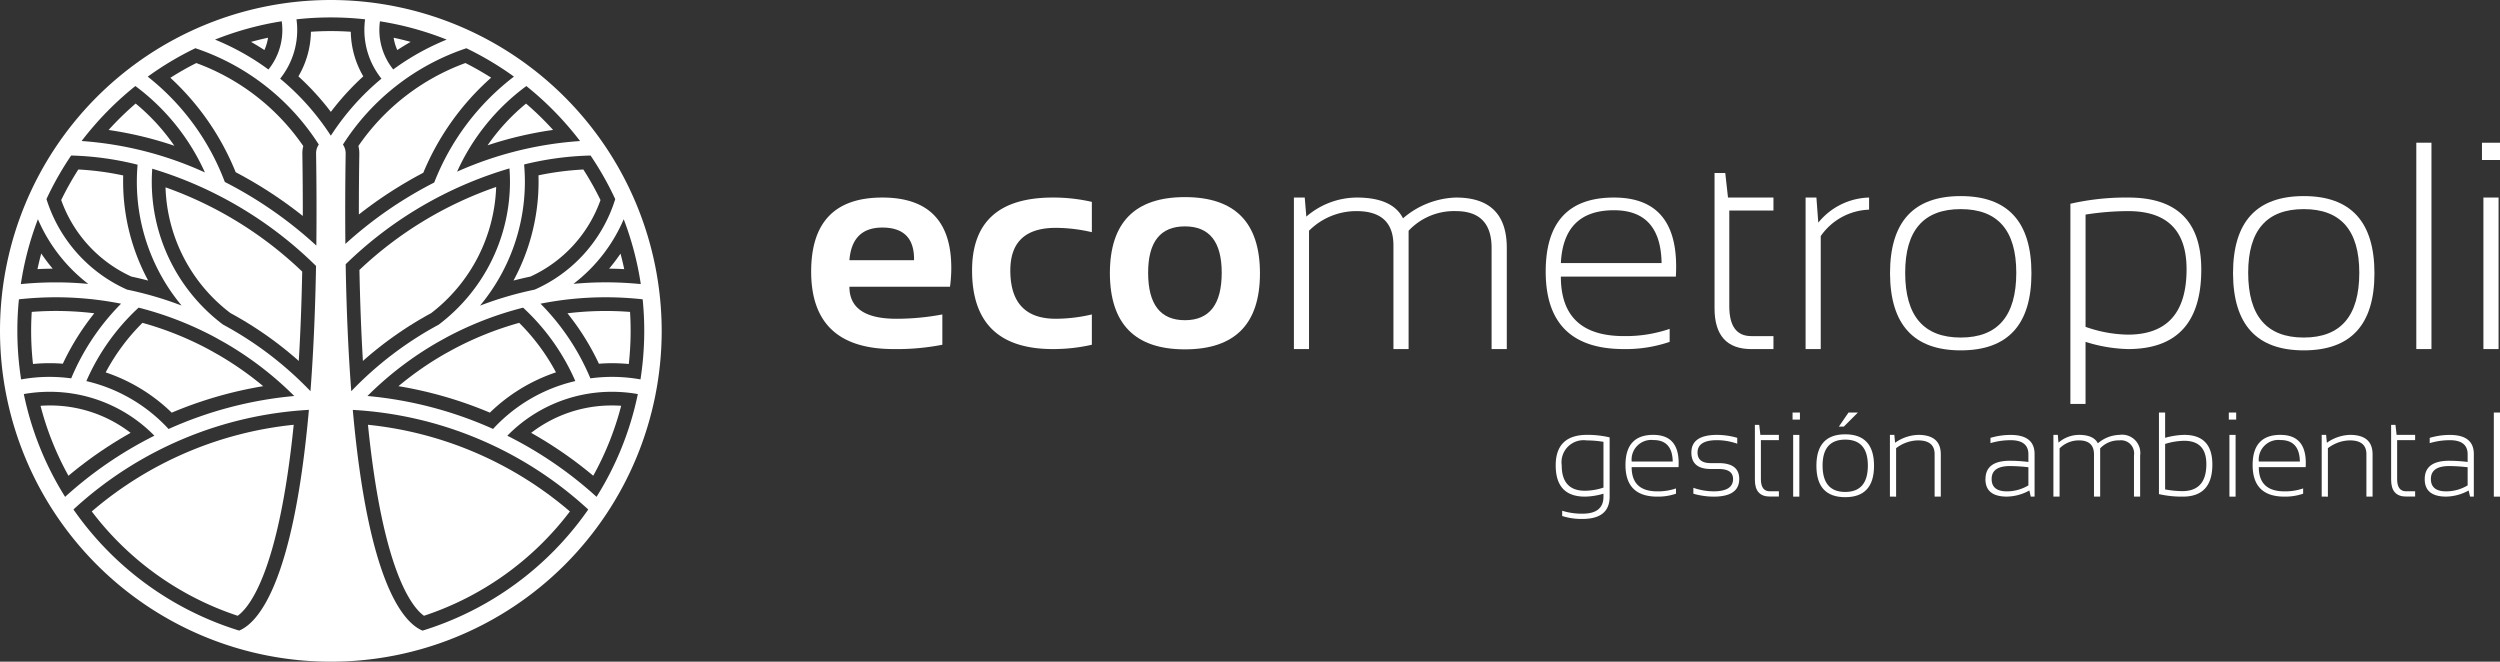 <svg xmlns="http://www.w3.org/2000/svg" id="Logo_header" data-name="Logo header" width="237.376" height="62.828" viewBox="0 0 237.376 62.828"><rect x="0" y="0" width="237.376" height="62.828" fill="#333333" stroke="none"/><g id="Grupo_35" data-name="Grupo 35" transform="translate(1735.246 5227)"><g id="Grupo_31" data-name="Grupo 31" transform="translate(-1735.246 -5227)"><g id="Grupo_55" data-name="Grupo 55" transform="translate(0 0)"><path id="Trazado_223" data-name="Trazado 223" d="M158.809,123.843a38.832,38.832,0,0,1,5.9,4.074,28.269,28.269,0,0,0,2.652-6.642c-.29-.021-.581-.03-.871-.03a12.522,12.522,0,0,0-7.676,2.6" transform="translate(-108.381 -82.745)" fill="#fff"></path><path id="Trazado_224" data-name="Trazado 224" d="M169.677,93.2a23.877,23.877,0,0,1,2.988,4.79q.631-.05,1.237-.05c.532,0,1.065.026,1.6.076a28.645,28.645,0,0,0,.175-3.146c0-.6-.019-1.2-.057-1.8a30.211,30.211,0,0,0-5.941.132" transform="translate(-115.798 -63.454)" fill="#fff"></path><path id="Trazado_225" data-name="Trazado 225" d="M183.218,75.841a17.02,17.02,0,0,1-1.082,1.429c.475,0,.954.019,1.434.043-.1-.493-.222-.985-.352-1.471" transform="translate(-124.301 -51.759)" fill="#fff"></path><path id="Trazado_226" data-name="Trazado 226" d="M11.21,77.287q.726-.039,1.445-.043A16.937,16.937,0,0,1,11.564,75.8q-.195.737-.354,1.483" transform="translate(-7.65 -51.733)" fill="#fff"></path><path id="Trazado_227" data-name="Trazado 227" d="M15.3,93.2a30.193,30.193,0,0,0-5.94-.132c-.038.6-.057,1.2-.057,1.8a28.638,28.638,0,0,0,.175,3.146,16.177,16.177,0,0,1,2.834-.026A23.878,23.878,0,0,1,15.3,93.2" transform="translate(-6.346 -63.454)" fill="#fff"></path><path id="Trazado_228" data-name="Trazado 228" d="M13,121.245c-.291,0-.581.01-.872.031a28.273,28.273,0,0,0,2.653,6.642,38.878,38.878,0,0,1,5.9-4.074,12.528,12.528,0,0,0-7.676-2.6" transform="translate(-8.28 -82.745)" fill="#fff"></path><path id="Trazado_229" data-name="Trazado 229" d="M35.1,96.535a19.528,19.528,0,0,0-3.491,4.705,16.552,16.552,0,0,1,6.271,3.824,38.464,38.464,0,0,1,8.685-2.516A30.668,30.668,0,0,0,42.3,99.565l-.945-.529a30.735,30.735,0,0,0-6.252-2.5" transform="translate(-21.574 -65.881)" fill="#fff"></path><path id="Trazado_230" data-name="Trazado 230" d="M27.447,135.246A28.67,28.67,0,0,0,41.3,145.152c1.112-.794,3.9-4.155,5.319-18.135a34.894,34.894,0,0,0-19.175,8.229" transform="translate(-18.732 -86.684)" fill="#fff"></path><path id="Trazado_231" data-name="Trazado 231" d="M115.348,145.152a28.666,28.666,0,0,0,13.855-9.906,34.9,34.9,0,0,0-19.174-8.229c1.415,13.981,4.207,17.342,5.319,18.135" transform="translate(-75.091 -86.684)" fill="#fff"></path><path id="Trazado_232" data-name="Trazado 232" d="M130.613,96.535a30.868,30.868,0,0,0-6.271,2.513l-.739.406a30.542,30.542,0,0,0-4.455,3.094,38.535,38.535,0,0,1,8.68,2.513,16.508,16.508,0,0,1,6.276-3.826,19.73,19.73,0,0,0-3.491-4.7" transform="translate(-81.314 -65.881)" fill="#fff"></path><path id="Trazado_233" data-name="Trazado 233" d="M153.528,61.226q.8-.209,1.613-.38a12.637,12.637,0,0,0,6.654-7.266,28.992,28.992,0,0,0-1.627-2.9,27.788,27.788,0,0,0-4.263.553c.007.2.01.4.01.6a19.746,19.746,0,0,1-2.386,9.4" transform="translate(-104.777 -34.585)" fill="#fff"></path><path id="Trazado_234" data-name="Trazado 234" d="M107.477,63.778c.061,3.061.17,5.954.331,8.642a34.74,34.74,0,0,1,6.479-4.539A15.8,15.8,0,0,0,120.461,55.9a35.972,35.972,0,0,0-12.984,7.879" transform="translate(-73.349 -38.149)" fill="#fff"></path><path id="Trazado_235" data-name="Trazado 235" d="M152.016,33.474a28.463,28.463,0,0,0-2.565-2.5,19.492,19.492,0,0,0-3.652,3.961,35.538,35.538,0,0,1,6.217-1.46" transform="translate(-99.502 -21.138)" fill="#fff"></path><path id="Trazado_236" data-name="Trazado 236" d="M107.259,27.468v0c-.031,1.967-.045,3.9-.043,5.766a40.294,40.294,0,0,1,6.117-3.963,24.749,24.749,0,0,1,6.443-9.028c-.794-.5-1.608-.968-2.442-1.389a21.1,21.1,0,0,0-10.163,7.875,2.754,2.754,0,0,1,.087.737" transform="translate(-73.141 -12.869)" fill="#fff"></path><path id="Trazado_237" data-name="Trazado 237" d="M119.326,11.678q-.8-.22-1.613-.394a4.494,4.494,0,0,0,.345,1.169c.413-.272.839-.529,1.269-.775" transform="translate(-80.335 -7.701)" fill="#fff"></path><path id="Trazado_238" data-name="Trazado 238" d="M92.305,16.972a25,25,0,0,1,3.082-3.378A8.625,8.625,0,0,1,94.2,9.361a28.177,28.177,0,0,0-3.784,0,8.643,8.643,0,0,1-1.19,4.235,25.138,25.138,0,0,1,3.082,3.375" transform="translate(-60.892 -6.346)" fill="#fff"></path><path id="Trazado_239" data-name="Trazado 239" d="M76.331,12.453a4.493,4.493,0,0,0,.345-1.169c-.541.116-1.082.248-1.616.394q.648.369,1.271.775" transform="translate(-51.226 -7.701)" fill="#fff"></path><path id="Trazado_240" data-name="Trazado 240" d="M57.14,29.219a40.488,40.488,0,0,1,6.375,4.155c0-1.913-.012-3.89-.043-5.9a2.74,2.74,0,0,1,.087-.737A21.106,21.106,0,0,0,53.4,18.855a27.993,27.993,0,0,0-2.459,1.4,24.807,24.807,0,0,1,6.2,8.964" transform="translate(-34.763 -12.868)" fill="#fff"></path><path id="Trazado_241" data-name="Trazado 241" d="M35.038,30.965a28.947,28.947,0,0,0-2.57,2.509,35.265,35.265,0,0,1,6.245,1.5,19.564,19.564,0,0,0-3.675-4.01" transform="translate(-22.158 -21.133)" fill="#fff"></path><path id="Trazado_242" data-name="Trazado 242" d="M24.96,60.851q.8.17,1.6.38a19.764,19.764,0,0,1-2.381-9.4c0-.191,0-.385.01-.581a26.856,26.856,0,0,0-4.263-.567,28.74,28.74,0,0,0-1.627,2.9,12.65,12.65,0,0,0,6.661,7.266" transform="translate(-12.488 -34.59)" fill="#fff"></path><path id="Trazado_243" data-name="Trazado 243" d="M49.495,56.033a15.572,15.572,0,0,0,6.162,11.933,34.655,34.655,0,0,1,6.49,4.547c.158-2.641.267-5.482.326-8.484a36.258,36.258,0,0,0-12.979-8" transform="translate(-33.778 -38.241)" fill="#fff"></path><path id="Trazado_244" data-name="Trazado 244" d="M31.414,0A31.414,31.414,0,1,0,62.828,31.414,31.449,31.449,0,0,0,31.414,0M60.843,26.974c-1.1-.109-2.219-.166-3.33-.166-1.027,0-2.049.05-3.064.145a15.252,15.252,0,0,0,4.773-6.137,29.491,29.491,0,0,1,1.621,6.158m-2.427-8.065A13.881,13.881,0,0,1,50.769,27.5a33.491,33.491,0,0,0-5.189,1.519,18.4,18.4,0,0,0,4.258-11.779c0-.541-.026-1.084-.073-1.624a29.226,29.226,0,0,1,6.31-.849,29.785,29.785,0,0,1,2.342,4.139M54.629,36.181a15.3,15.3,0,0,0-7.812,4.547A37.359,37.359,0,0,0,34.889,37.6a32.008,32.008,0,0,1,6.771-5.16l.754-.417a32.185,32.185,0,0,1,7.256-2.81,20.8,20.8,0,0,1,4.959,6.972m.449-22.793A34.221,34.221,0,0,0,43.4,16.3a20.611,20.611,0,0,1,6.577-8.129,30.011,30.011,0,0,1,5.1,5.221m-19-11.37A29.506,29.506,0,0,1,42.412,3.76a23.652,23.652,0,0,0-5.074,2.834,5.976,5.976,0,0,1-1.318-3.76,6.117,6.117,0,0,1,.056-.815m-9.324,0a6.1,6.1,0,0,1,.057.815A5.98,5.98,0,0,1,25.489,6.6,23.656,23.656,0,0,0,20.416,3.76,29.5,29.5,0,0,1,26.751,2.02m-13.9,6.147a20.927,20.927,0,0,1,6.607,8.208A33.809,33.809,0,0,0,7.749,13.39a30.016,30.016,0,0,1,5.107-5.223m-6.1,6.6a28.6,28.6,0,0,1,6.308.871c-.046.532-.071,1.068-.071,1.6a18.373,18.373,0,0,0,4.252,11.776A33.493,33.493,0,0,0,12.067,27.5a13.989,13.989,0,0,1-7.655-8.6A29.773,29.773,0,0,1,6.754,14.77M20.4,32.015l.973.544A32,32,0,0,1,27.939,37.6a37.36,37.36,0,0,0-11.933,3.134A15.339,15.339,0,0,0,8.2,36.185a20.8,20.8,0,0,1,4.961-6.975A32.159,32.159,0,0,1,20.4,32.015m-16.8-11.2a15.437,15.437,0,0,0,4.781,6.142c-1.018-.095-2.043-.146-3.074-.146-1.111,0-2.227.056-3.329.164a29.489,29.489,0,0,1,1.622-6.161m-1.953,10.6q0-1.516.15-2.994a32.52,32.52,0,0,1,3.511-.194,31.834,31.834,0,0,1,6.187.61,22.231,22.231,0,0,0-4.735,7.09,15.175,15.175,0,0,0-4.755.1,29.858,29.858,0,0,1-.357-4.609m.609,6A14.072,14.072,0,0,1,4.724,37.2a13.923,13.923,0,0,1,9.936,4.17,37.534,37.534,0,0,0-8.478,5.806,29.573,29.573,0,0,1-3.92-9.759M22.706,59.874a29.882,29.882,0,0,1-15.732-11.5A35.938,35.938,0,0,1,29.33,38.916c-1.492,16.742-4.92,20.265-6.624,20.958m6.771-22.733a33.423,33.423,0,0,0-8.3-6.321,16.965,16.965,0,0,1-6.766-13.578c0-.408.016-.817.045-1.224a37.566,37.566,0,0,1,15.552,9.235c-.081,4.524-.266,8.462-.528,11.889m.556-13.824a39.092,39.092,0,0,0-8.689-6.04,23.114,23.114,0,0,0-7.319-10,29.766,29.766,0,0,1,4.523-2.7,22.281,22.281,0,0,1,11.718,9.148,1.463,1.463,0,0,0-.257.851c.048,3.122.054,6.028.024,8.737m1.38-10.426A23.8,23.8,0,0,0,26.6,7.469a7.39,7.39,0,0,0,1.621-4.635,7.518,7.518,0,0,0-.071-1,29.7,29.7,0,0,1,6.516,0,7.479,7.479,0,0,0-.068,1,7.383,7.383,0,0,0,1.621,4.634,23.789,23.789,0,0,0-4.81,5.423M32.82,14.58a1.461,1.461,0,0,0-.258-.852A22.268,22.268,0,0,1,44.281,4.581,29.8,29.8,0,0,1,48.8,7.274a23.332,23.332,0,0,0-7.571,10.057,38.609,38.609,0,0,0-8.435,5.83c-.027-2.664-.02-5.519.027-8.581m0,10.511a37.292,37.292,0,0,1,15.553-9.1c.03.418.048.837.048,1.255a17,17,0,0,1-6.776,13.585,33.42,33.42,0,0,0-8.293,6.315c-.266-3.468-.452-7.458-.532-12.051m7.3,34.783c-1.7-.694-5.132-4.216-6.624-20.958a35.936,35.936,0,0,1,22.357,9.458,29.882,29.882,0,0,1-15.732,11.5m16.524-12.7a37.541,37.541,0,0,0-8.477-5.806A13.886,13.886,0,0,1,58.1,37.2a14.075,14.075,0,0,1,2.462.217,29.584,29.584,0,0,1-3.92,9.759M58.1,35.784a15.468,15.468,0,0,0-2.043.141,22.23,22.23,0,0,0-4.734-7.089,31.842,31.842,0,0,1,6.187-.61,32.537,32.537,0,0,1,3.511.193,29.913,29.913,0,0,1-.207,7.605,15.46,15.46,0,0,0-2.713-.24" transform="translate(0 0)" fill="#fff"></path><path id="Trazado_245" data-name="Trazado 245" d="M249.314,59.07q6.549,0,6.549,6.687a12.957,12.957,0,0,1-.123,1.781h-9.55q0,3.042,4.467,3.042a23.482,23.482,0,0,0,4.357-.411v2.877a22.318,22.318,0,0,1-4.631.411q-7.824,0-7.824-7.358,0-7.029,6.755-7.029m-3.124,5.947h6.138v-.11q0-2.987-3.014-2.987-2.878,0-3.124,3.1" transform="translate(-165.538 -40.313)" fill="#fff"></path><path id="Trazado_246" data-name="Trazado 246" d="M302.045,73.046a16.4,16.4,0,0,1-3.7.411q-7.673,0-7.673-7.467,0-6.919,7.673-6.92a16.4,16.4,0,0,1,3.7.411v2.878a15.226,15.226,0,0,0-3.425-.411q-4.316,0-4.316,4.042,0,4.59,4.316,4.59a15.244,15.244,0,0,0,3.425-.411Z" transform="translate(-198.373 -40.313)" fill="#fff"></path><path id="Trazado_247" data-name="Trazado 247" d="M331.881,66.175q0-7.235,7.125-7.234t7.125,7.234q0,7.221-7.125,7.221-7.1,0-7.125-7.221m7.125,4.453q3.494,0,3.494-4.508,0-4.4-3.494-4.4t-3.494,4.4q0,4.508,3.494,4.508" transform="translate(-226.497 -40.225)" fill="#fff"></path><path id="Trazado_248" data-name="Trazado 248" d="M386.9,73.457V59.07h1.028l.151,1.809a7.392,7.392,0,0,1,4.782-1.809q3.4,0,4.4,1.973a8.043,8.043,0,0,1,5.029-1.973q4.823,0,4.823,4.782v9.605H405.67V63.852q0-3.494-3.4-3.494a5.909,5.909,0,0,0-4.48,1.864V73.457h-1.439V63.619q0-3.261-3.508-3.261a6.351,6.351,0,0,0-4.508,1.864V73.457Z" transform="translate(-264.043 -40.313)" fill="#fff"></path><path id="Trazado_249" data-name="Trazado 249" d="M468.677,59.07q5.9,0,5.905,6.536,0,.466-.027.973h-10.92q0,5.645,5.974,5.645a12.834,12.834,0,0,0,4.357-.685v1.233a12.826,12.826,0,0,1-4.357.685q-7.413,0-7.413-7.358,0-7.029,6.481-7.029m-5.043,6.221H473.2q-.082-5.015-4.521-5.015-4.8,0-5.043,5.015" transform="translate(-315.431 -40.313)" fill="#fff"></path><path id="Trazado_250" data-name="Trazado 250" d="M512.682,51.734H513.7l.26,2.329h4.316V55.3h-4.193v9.084q0,2.836,2.083,2.836h2.11v1.234H516.19q-3.508,0-3.508-3.878Z" transform="translate(-349.886 -35.307)" fill="#fff"></path><path id="Trazado_251" data-name="Trazado 251" d="M539.91,73.457V59.07h1.027l.178,2.384a6.421,6.421,0,0,1,4.823-2.384v1.151a5.825,5.825,0,0,0-4.59,2.507V73.457Z" transform="translate(-368.468 -40.313)" fill="#fff"></path><path id="Trazado_252" data-name="Trazado 252" d="M565.153,65.969q0-7.33,6.714-7.331t6.714,7.331q0,7.317-6.714,7.317-6.687,0-6.714-7.317m6.714,6.1q5.275,0,5.275-6.152,0-6.042-5.275-6.042t-5.275,6.042q0,6.152,5.275,6.152" transform="translate(-385.695 -40.019)" fill="#fff"></path><path id="Trazado_253" data-name="Trazado 253" d="M619.091,59.659a23.634,23.634,0,0,1,5.508-.589q6.919,0,6.919,6.837,0,7.55-6.961,7.55a14.4,14.4,0,0,1-4.028-.685v5.892h-1.439Zm1.439,11.688a12.565,12.565,0,0,0,4.015.74q5.577,0,5.577-6.207,0-5.522-5.549-5.522a26.467,26.467,0,0,0-4.042.329Z" transform="translate(-422.506 -40.313)" fill="#fff"></path><path id="Trazado_254" data-name="Trazado 254" d="M667.723,65.969q0-7.33,6.714-7.331t6.714,7.331q0,7.317-6.714,7.317-6.687,0-6.714-7.317m6.714,6.1q5.275,0,5.275-6.152,0-6.042-5.275-6.042t-5.275,6.042q0,6.152,5.275,6.152" transform="translate(-455.696 -40.019)" fill="#fff"></path><rect id="Rect&#xE1;ngulo_121" data-name="Rect&#xE1;ngulo 121" width="1.439" height="19.594" transform="translate(229.429 13.55)" fill="#fff"></rect><path id="Trazado_255" data-name="Trazado 255" d="M743.871,44.317h-1.713V42.673h1.713Zm-.137,17.95h-1.439V47.88h1.439Z" transform="translate(-506.494 -29.123)" fill="#fff"></path><path id="Trazado_256" data-name="Trazado 256" d="M470.308,135.9q0,2.122-2.585,2.122a6.066,6.066,0,0,1-1.921-.279v-.5a6.205,6.205,0,0,0,1.932.279q1.988,0,1.988-1.619v-.279a6.589,6.589,0,0,1-1.754.279q-2.781,0-2.781-2.965,0-2.9,2.987-2.9a9.131,9.131,0,0,1,2.133.24Zm-.586-5.2a9.747,9.747,0,0,0-1.591-.134,2.093,2.093,0,0,0-2.374,2.362q0,2.418,2.217,2.418a5.771,5.771,0,0,0,1.748-.3Z" transform="translate(-317.472 -88.748)" fill="#fff"></path><path id="Trazado_257" data-name="Trazado 257" d="M488.7,130.039q2.406,0,2.406,2.663,0,.19-.011.4h-4.451q0,2.3,2.435,2.3a5.23,5.23,0,0,0,1.776-.279v.5a5.23,5.23,0,0,1-1.776.279q-3.021,0-3.021-3,0-2.864,2.641-2.865m-2.055,2.535h3.9q-.033-2.044-1.842-2.044a1.868,1.868,0,0,0-2.055,2.044" transform="translate(-331.718 -88.747)" fill="#fff"></path><path id="Trazado_258" data-name="Trazado 258" d="M505.946,135.623v-.559a5.9,5.9,0,0,0,1.921.335q1.848,0,1.848-1.172,0-.949-1.368-.949H507.6q-1.843,0-1.843-1.563,0-1.676,2.44-1.675a6.956,6.956,0,0,1,1.915.279v.558a5.887,5.887,0,0,0-1.915-.335q-1.854,0-1.854,1.173,0,1.006,1.256,1.005h.749q1.954,0,1.954,1.508,0,1.675-2.434,1.675a6.973,6.973,0,0,1-1.921-.279" transform="translate(-345.16 -88.747)" fill="#fff"></path><path id="Trazado_259" data-name="Trazado 259" d="M524.748,127.05h.413l.106.949h1.759v.5h-1.708v3.7q0,1.156.849,1.156h.86v.5h-.849q-1.43,0-1.43-1.58Z" transform="translate(-358.121 -86.707)" fill="#fff"></path><path id="Trazado_260" data-name="Trazado 260" d="M536.719,124.027h-.7v-.67h.7Zm-.056,7.315h-.586v-5.863h.586Z" transform="translate(-365.815 -84.186)" fill="#fff"></path><path id="Trazado_261" data-name="Trazado 261" d="M543.142,128.411q0-2.987,2.736-2.987t2.736,2.987q0,2.982-2.736,2.982t-2.736-2.982m2.736,2.485q2.149,0,2.15-2.507,0-2.462-2.15-2.462t-2.15,2.462q0,2.507,2.15,2.507m.312-7.538h.888l-1.334,1.335h-.47Z" transform="translate(-370.674 -84.186)" fill="#fff"></path><path id="Trazado_262" data-name="Trazado 262" d="M565.124,135.9V130.04h.419l.073.748a3.966,3.966,0,0,1,2.2-.748q2.138,0,2.139,1.848V135.9h-.586v-4.031q0-1.307-1.58-1.307a3.5,3.5,0,0,0-2.077.743v4.6Z" transform="translate(-385.676 -88.748)" fill="#fff"></path><path id="Trazado_263" data-name="Trazado 263" d="M593.7,134.244q0-1.748,2.323-1.747a14.827,14.827,0,0,1,1.753.112v-.721q0-1.345-1.692-1.345a6.741,6.741,0,0,0-1.91.279v-.5a6.742,6.742,0,0,1,1.91-.279q2.278,0,2.278,1.821V135.9H598l-.134-.581a4.561,4.561,0,0,1-2.133.581q-2.038,0-2.038-1.659M596.022,133q-1.737,0-1.737,1.229,0,1.173,1.452,1.173a3.951,3.951,0,0,0,2.038-.569v-1.72a14.831,14.831,0,0,0-1.753-.112" transform="translate(-405.178 -88.747)" fill="#fff"></path><path id="Trazado_264" data-name="Trazado 264" d="M614.01,135.9V130.04h.419l.061.737a3.01,3.01,0,0,1,1.949-.737q1.385,0,1.793.8a3.276,3.276,0,0,1,2.049-.8,1.73,1.73,0,0,1,1.966,1.949V135.9h-.586v-3.914a1.242,1.242,0,0,0-1.385-1.424,2.409,2.409,0,0,0-1.826.759V135.9h-.586v-4.009q0-1.329-1.43-1.329a2.59,2.59,0,0,0-1.837.759V135.9Z" transform="translate(-419.039 -88.748)" fill="#fff"></path><path id="Trazado_265" data-name="Trazado 265" d="M645.576,123.358h.586v2.4a7.27,7.27,0,0,1,1.815-.279q2.669,0,2.669,2.814,0,3.049-2.809,3.049a9.692,9.692,0,0,1-2.262-.24Zm.586,7.3a9.251,9.251,0,0,0,1.625.162q2.29,0,2.289-2.563,0-2.217-2.105-2.217a6.368,6.368,0,0,0-1.809.3Z" transform="translate(-440.582 -84.187)" fill="#fff"></path><path id="Trazado_266" data-name="Trazado 266" d="M667.165,124.027h-.7v-.67h.7Zm-.056,7.315h-.586v-5.863h.586Z" transform="translate(-454.838 -84.186)" fill="#fff"></path><path id="Trazado_267" data-name="Trazado 267" d="M676.23,130.039q2.406,0,2.406,2.663,0,.19-.011.4h-4.451q0,2.3,2.435,2.3a5.229,5.229,0,0,0,1.775-.279v.5a5.229,5.229,0,0,1-1.775.279q-3.021,0-3.021-3,0-2.864,2.641-2.865m-2.055,2.535h3.9q-.034-2.044-1.843-2.044a1.868,1.868,0,0,0-2.055,2.044" transform="translate(-459.7 -88.747)" fill="#fff"></path><path id="Trazado_268" data-name="Trazado 268" d="M694.234,135.9V130.04h.419l.073.748a3.966,3.966,0,0,1,2.2-.748q2.138,0,2.139,1.848V135.9h-.586v-4.031q0-1.307-1.58-1.307a3.5,3.5,0,0,0-2.077.743v4.6Z" transform="translate(-473.788 -88.748)" fill="#fff"></path><path id="Trazado_269" data-name="Trazado 269" d="M715,127.05h.414l.106.949h1.759v.5h-1.708v3.7q0,1.156.849,1.156h.86v.5h-.849q-1.43,0-1.43-1.58Z" transform="translate(-487.962 -86.707)" fill="#fff"></path><path id="Trazado_270" data-name="Trazado 270" d="M725.043,134.244q0-1.748,2.323-1.747a14.823,14.823,0,0,1,1.753.112v-.721q0-1.345-1.692-1.345a6.737,6.737,0,0,0-1.91.279v-.5a6.739,6.739,0,0,1,1.91-.279q2.278,0,2.278,1.821V135.9h-.357l-.134-.581a4.561,4.561,0,0,1-2.133.581q-2.038,0-2.038-1.659M727.366,133q-1.737,0-1.737,1.229,0,1.173,1.452,1.173a3.95,3.95,0,0,0,2.038-.569v-1.72a14.827,14.827,0,0,0-1.753-.112" transform="translate(-494.815 -88.747)" fill="#fff"></path><rect id="Rect&#xE1;ngulo_122" data-name="Rect&#xE1;ngulo 122" width="0.586" height="7.985" transform="translate(236.79 39.171)" fill="#fff"></rect></g></g></g></svg>